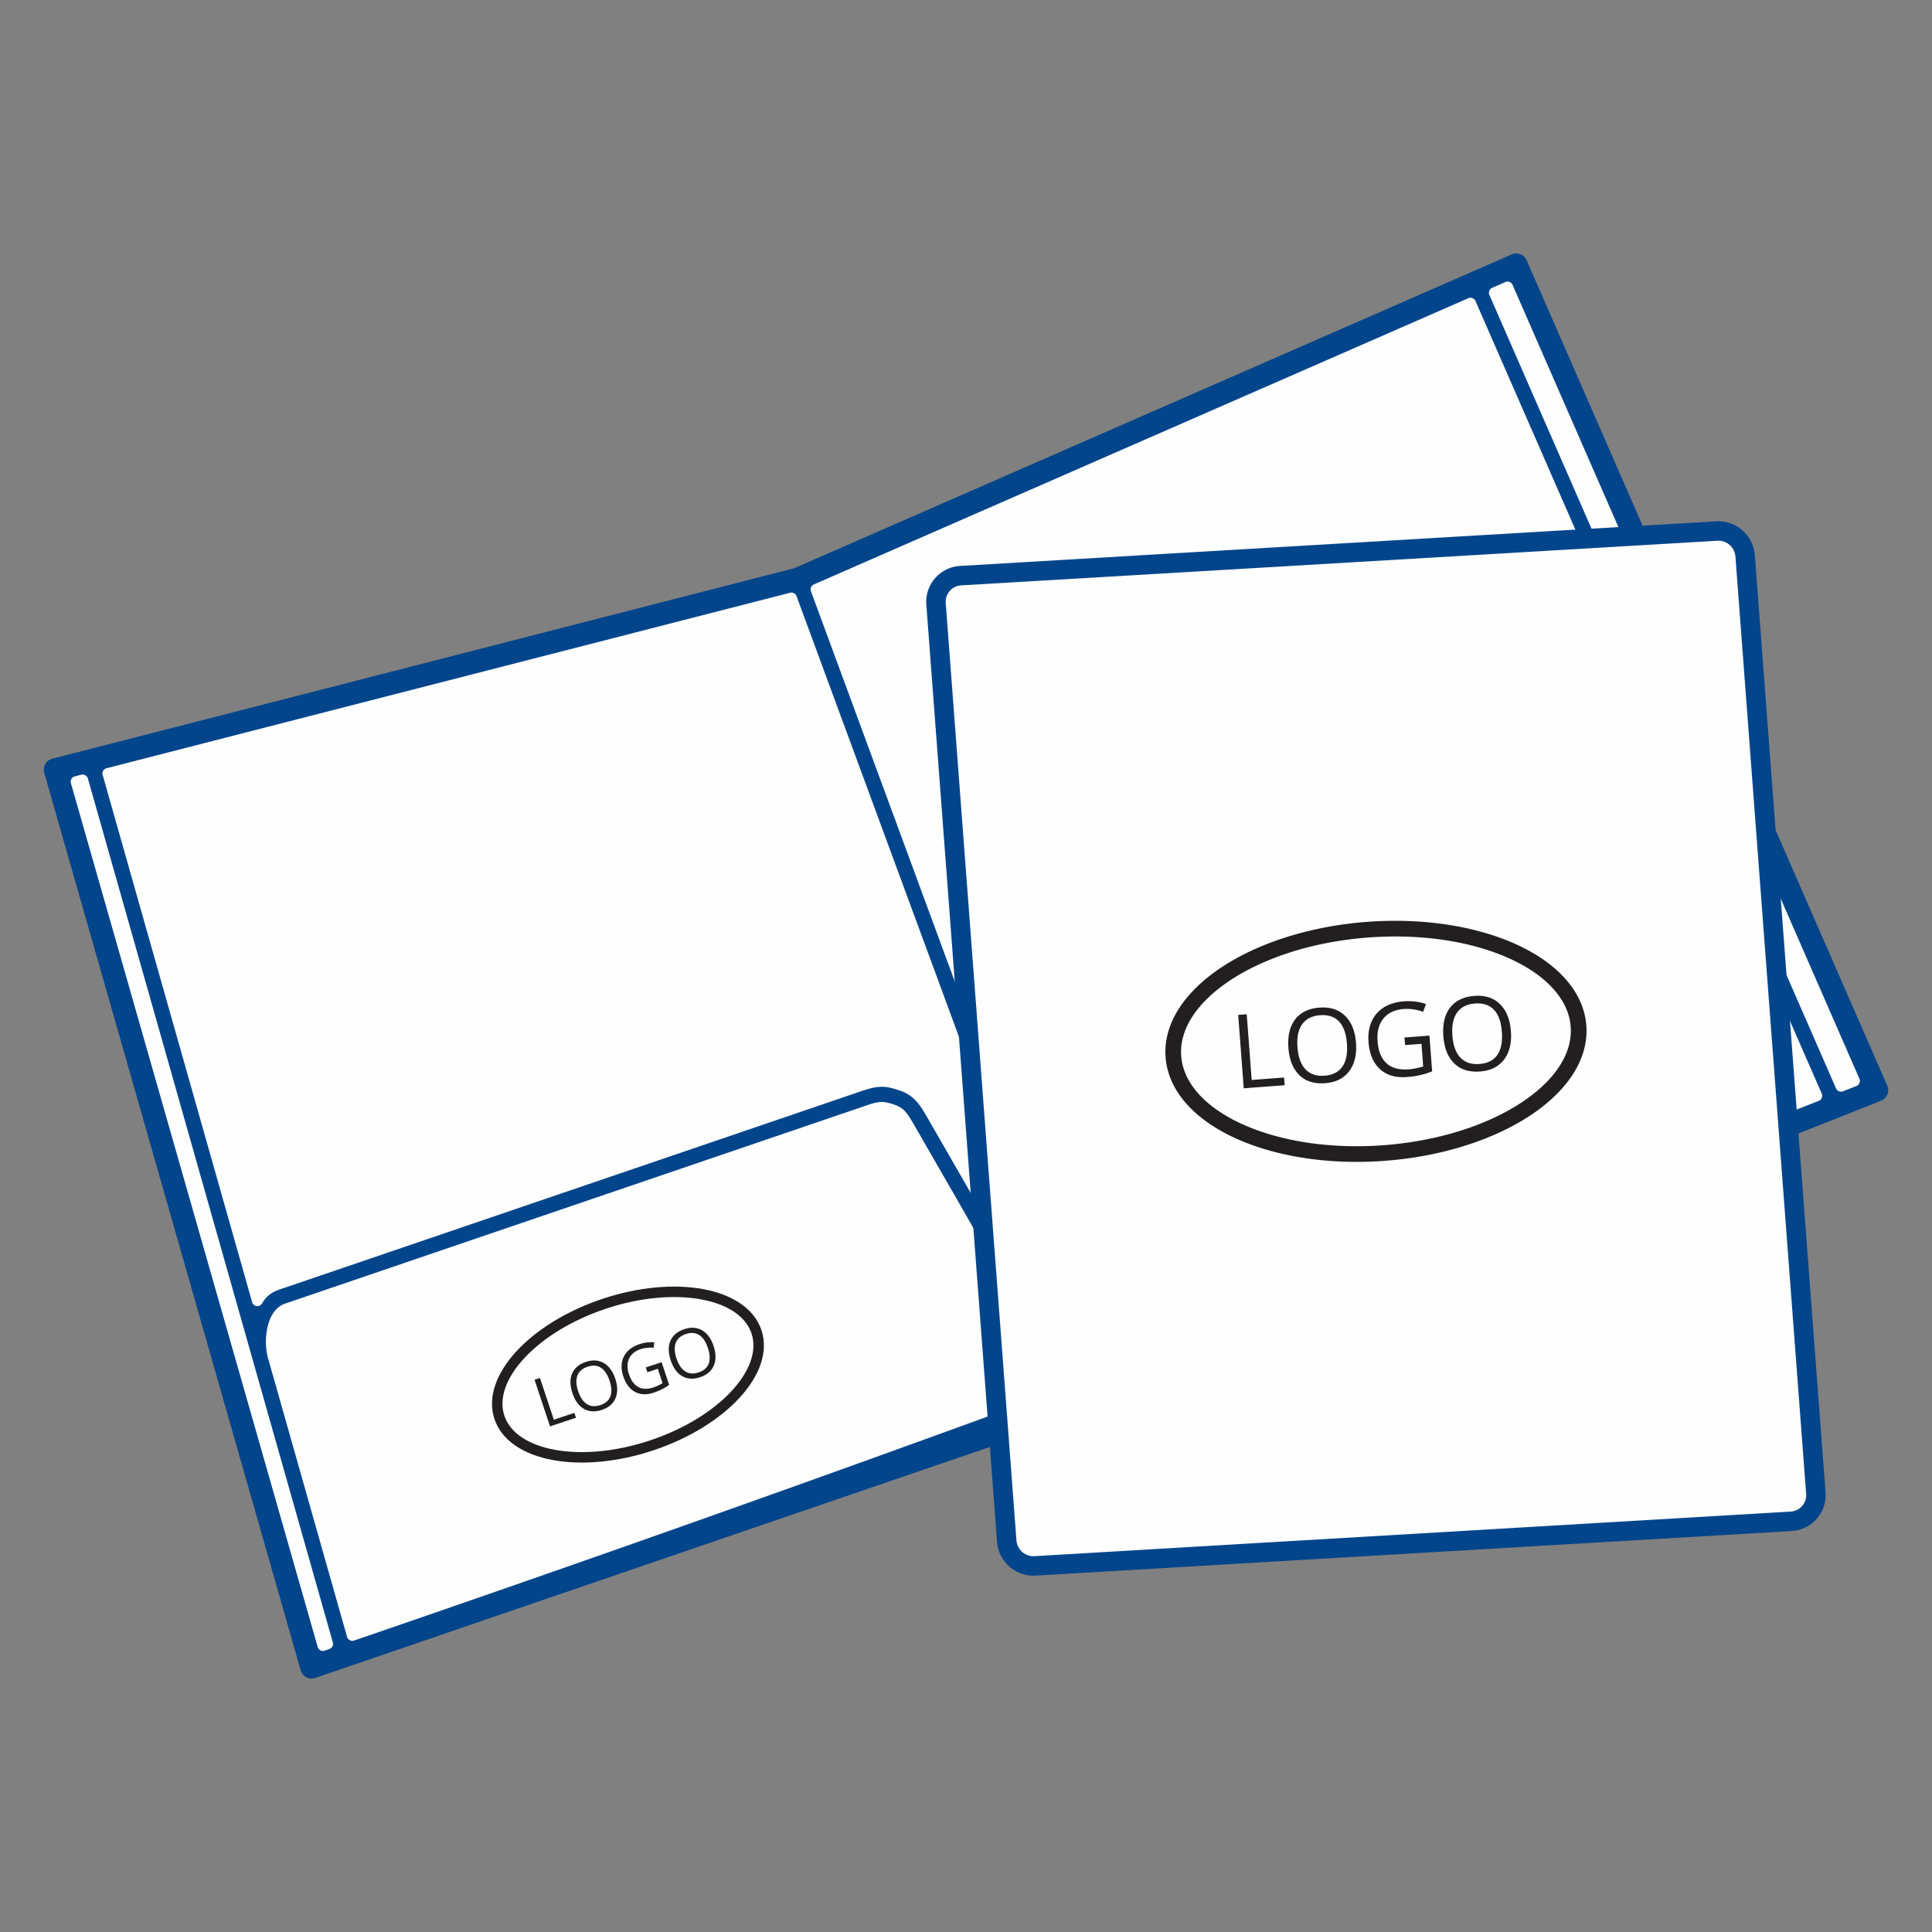 <svg id="Layer_1" xmlns="http://www.w3.org/2000/svg" version="1.1" viewBox="0 0 150 150"><rect x="0" y="0" width="150" height="150" fill="#808080" stroke="none"/><defs><style>.st2{fill:#fefefe;fill-rule:evenodd}.st3{fill:#221f20}</style></defs><path d="m4.137 58.885 57.514-14.764 55.716-24.367a.884.884 0 0 1 1.163.457l27.996 64.08a.884.884 0 0 1-.457 1.163l-60.375 23.862-61.218 20.959a.884.884 0 0 1-1.121-.553L3.433 60a.886.886 0 0 1 .609-1.094l.095-.021Z" style="fill:#02458b"/><path class="st2" d="m8.275 59.644 53.064-13.622a.424.424 0 0 1 .505.265l22.301 60.505a.426.426 0 0 1-.252.546l-.015.006a.409.409 0 0 1-.327-.013.412.412 0 0 1-.221-.242l-.316-.884c-.279-.781-.68-1.487-1.097-2.2l-.27-.461c-1.615-2.76-3.189-5.543-4.777-8.309l-.026-.042a6188.92 6188.92 0 0 0-4.796-8.34c-.286-.496-.59-1.039-.994-1.449-.418-.425-.889-.649-1.453-.82-.458-.14-.867-.238-1.35-.198-.549.044-1.127.247-1.646.423l-44.774 15.265c-.531.168-.96.39-1.298.839-.066.087-.125.18-.178.275a.417.417 0 0 1-.42.216.415.415 0 0 1-.36-.307L7.972 60.171a.407.407 0 0 1 .041-.328.413.413 0 0 1 .263-.2Zm121.7.79a2.349 2.349 0 0 0-.236-.065c-.559-.122-1.037-.007-1.558.22L84.278 78.112c-.508.203-1.082.426-1.526.748-.394.286-.64.624-.898 1.031-.316.497-.529.974-.57 1.568-.039.573.084 1.185.189 1.747.591 3.16 1.189 6.319 1.787 9.478.597 3.159 1.21 6.315 1.787 9.478l.088.484c.149.814.302 1.613.598 2.388l.391 1.022a.411.411 0 0 1-.01.328.412.412 0 0 1-.24.223l-.076.028a.427.427 0 0 1-.546-.252L62.963 45.911a.425.425 0 0 1 .229-.537l50.806-22.22a.426.426 0 0 1 .56.22l15.94 36.485a.417.417 0 0 1-.075.456.417.417 0 0 1-.448.117Zm11.231 25.037a2739.035 2739.035 0 0 1-53.426 20.432.426.426 0 0 1-.545-.247l-.398-1.041c-.272-.71-.408-1.431-.543-2.176l-.089-.493c-.571-3.164-1.189-6.319-1.787-9.478s-1.196-6.318-1.787-9.478c-.086-.46-.203-.985-.171-1.452.026-.381.186-.7.388-1.016.168-.263.339-.52.596-.707.364-.263.85-.442 1.268-.609l43.934-17.534c.26-.112.552-.213.844-.149.37.081.787.381 1.09.607a.447.447 0 0 1 .041.035l1.462 1.408a.417.417 0 0 1 .095.136l9.261 21.197c.048.11.049.222.003.332a.412.412 0 0 1-.237.233Zm-25.35-63.128 1.02-.446a.426.426 0 0 1 .56.22l26.928 61.635c.048.11.049.222.003.332a.404.404 0 0 1-.237.233l-1.035.409a.425.425 0 0 1-.546-.225l-26.912-61.599a.427.427 0 0 1 .219-.56ZM25.569 128.031l-.357.122a.413.413 0 0 1-.335-.025.412.412 0 0 1-.212-.26L5.505 60.806a.41.41 0 0 1 .04-.328.41.41 0 0 1 .263-.2l.501-.129a.425.425 0 0 1 .515.296l19.016 67.068a.424.424 0 0 1-.272.518Zm-3.385-26.836 44.801-15.271c.423-.144.914-.328 1.359-.364.32-.025.614.056.916.147.359.109.687.248.955.521.327.333.581.809.815 1.213 1.601 2.773 3.196 5.551 4.795 8.336l.022.043c1.589 2.767 3.173 5.546 4.783 8.311l.271.466c.379.653.747 1.289 1.002 2.004l.322.902a.426.426 0 0 1-.254.542 2727.922 2727.922 0 0 1-54.479 19.326.409.409 0 0 1-.335-.026.411.411 0 0 1-.212-.261l-6.135-21.635c-.373-1.316-.182-3.762 1.374-4.255Z"/><path class="st3" d="M46.797 100.835c2.821-.938 5.594-1.155 7.794-.748 2.283.422 3.974 1.52 4.529 3.189.555 1.67-.142 3.561-1.718 5.266-1.519 1.643-3.87 3.129-6.691 4.067-2.821.938-5.594 1.155-7.794.748-2.283-.422-3.974-1.519-4.529-3.189-.555-1.67.142-3.561 1.718-5.266 1.518-1.643 3.87-3.129 6.691-4.067Zm7.648.049c-2.072-.383-4.702-.173-7.392.721-2.691.894-4.922 2.3-6.353 3.848-1.375 1.487-1.997 3.091-1.542 4.459.454 1.368 1.913 2.28 3.905 2.648 2.072.383 4.701.173 7.392-.721 2.69-.894 4.922-2.3 6.352-3.847 1.375-1.487 1.997-3.091 1.543-4.459-.455-1.368-1.914-2.28-3.905-2.648Z"/><path class="st3" d="m42.704 110.743-1.202-3.617.42-.14 1.076 3.238 1.595-.53.126.38-2.016.67Zm5.066-3.696c.193.579.197 1.083.016 1.512-.183.429-.535.73-1.057.903-.533.177-.998.151-1.395-.079-.398-.23-.696-.641-.893-1.234-.196-.589-.202-1.094-.02-1.515.183-.42.541-.72 1.075-.897.52-.173.98-.143 1.382.09.402.233.699.64.892 1.219Zm-2.883.957c.163.49.39.827.683 1.011.293.184.639.209 1.036.077.401-.133.662-.36.783-.68.12-.32.099-.727-.065-1.218-.162-.486-.386-.822-.673-1.005-.287-.184-.63-.21-1.03-.077-.401.133-.663.361-.788.684-.124.323-.106.725.054 1.208Zm5.252-1.836 1.229-.408.585 1.76c-.171.124-.35.235-.538.332a4.743 4.743 0 0 1-.672.276c-.548.182-1.029.161-1.442-.064-.413-.224-.717-.63-.913-1.217a2.188 2.188 0 0 1-.102-1.063c.057-.333.202-.621.436-.865.234-.244.542-.429.923-.556a2.896 2.896 0 0 1 1.149-.147l-.04.425a2.54 2.54 0 0 0-1.011.105c-.441.147-.741.392-.901.736-.16.344-.163.749-.008 1.214.162.488.404.819.726.992.322.173.714.183 1.176.029.25-.083.486-.193.706-.331l-.37-1.114-.809.269-.124-.375Zm5.264-1.659c.192.579.197 1.083.016 1.512-.183.429-.535.73-1.057.903-.533.177-.998.151-1.395-.079-.398-.229-.696-.641-.893-1.234-.196-.589-.202-1.094-.02-1.515.183-.42.541-.72 1.075-.897.52-.173.98-.143 1.383.09.402.233.699.64.891 1.22Zm-2.882.958c.163.49.39.827.683 1.011.293.184.639.21 1.036.077.401-.133.662-.36.783-.68.12-.32.099-.727-.064-1.218-.162-.486-.386-.821-.674-1.005-.287-.184-.631-.21-1.03-.077-.401.133-.663.361-.788.684-.124.323-.106.725.054 1.208Z"/><path d="M80.398 122.332a2.845 2.845 0 0 1-2.987-2.611l-5.492-72.79a2.795 2.795 0 0 1 2.614-2.991l58.724-3.465a2.845 2.845 0 0 1 2.987 2.611l5.492 72.79a2.795 2.795 0 0 1-2.614 2.991l-58.724 3.465Z" style="fill-rule:evenodd;fill:#02458b"/><path class="st2" d="m80.309 120.822 58.724-3.465a1.274 1.274 0 0 0 1.196-1.368l-2.662-35.281-.941-12.475-1.889-25.034a1.326 1.326 0 0 0-1.391-1.216l-58.724 3.465a1.275 1.275 0 0 0-1.196 1.368l5.492 72.79a1.326 1.326 0 0 0 1.39 1.216Z"/><path class="st3" d="M106.127 71.575c4.445-.336 8.557.359 11.609 1.752 3.167 1.446 5.225 3.659 5.425 6.289.199 2.632-1.505 5.127-4.418 7.033-2.808 1.835-6.769 3.14-11.214 3.476-4.445.336-8.557-.359-11.608-1.752-3.167-1.446-5.226-3.657-5.425-6.289-.199-2.63 1.505-5.128 4.418-7.033 2.808-1.835 6.769-3.141 11.213-3.477Zm11.105 2.859c-2.875-1.312-6.775-1.966-11.014-1.645-4.239.32-7.997 1.552-10.641 3.281-2.541 1.662-4.031 3.768-3.868 5.923.163 2.155 1.953 4.014 4.715 5.275 2.874 1.312 6.774 1.965 11.013 1.645 4.239-.32 7.997-1.552 10.642-3.281 2.541-1.662 4.031-3.768 3.868-5.923-.163-2.155-1.953-4.014-4.714-5.275ZM96.564 84.496l-.431-5.699.662-.05.386 5.101 2.513-.19.045.598-3.175.24Zm8.715-3.531c.069.912-.108 1.647-.529 2.204-.422.558-1.044.867-1.866.93-.84.064-1.507-.144-2.001-.624-.495-.479-.779-1.186-.849-2.12-.07-.929.105-1.665.524-2.211.419-.544 1.049-.85 1.89-.913.82-.062 1.479.15 1.979.635.499.486.783 1.185.852 2.099Zm-4.542.341c.058.773.266 1.345.624 1.72.36.374.854.537 1.478.49.632-.048 1.095-.282 1.386-.705.292-.421.409-1.02.35-1.795-.058-.766-.262-1.335-.613-1.707-.351-.372-.841-.535-1.471-.487-.631.048-1.096.283-1.395.708-.298.423-.418 1.016-.361 1.776Zm8.307-.755 1.937-.146.209 2.773a6.372 6.372 0 0 1-.904.287 6.882 6.882 0 0 1-1.078.156c-.863.065-1.555-.141-2.073-.619-.519-.476-.814-1.177-.884-2.103-.045-.592.035-1.119.239-1.583.204-.464.521-.83.95-1.099.429-.27.945-.426 1.545-.472a4.313 4.313 0 0 1 1.724.205l-.213.604c-.531-.18-1.035-.251-1.509-.215-.694.052-1.22.299-1.579.742-.358.443-.509 1.03-.454 1.763.058.769.29 1.339.695 1.708.406.37.972.526 1.7.472.395-.03.777-.105 1.147-.225l-.133-1.755-1.274.096-.045-.59Zm8.262-.495c.069.913-.108 1.648-.529 2.205-.423.558-1.044.867-1.866.929-.84.063-1.507-.145-2-.624-.495-.479-.779-1.186-.849-2.121-.07-.929.105-1.665.523-2.21.418-.545 1.049-.849 1.89-.913.82-.062 1.478.15 1.978.635.499.486.784 1.185.852 2.098Zm-4.542.342c.058.772.266 1.345.625 1.719.36.374.853.538 1.478.49.632-.048 1.094-.282 1.386-.705.291-.421.408-1.02.35-1.795-.058-.766-.261-1.336-.613-1.707-.351-.372-.841-.535-1.47-.487-.632.048-1.096.283-1.395.708-.298.424-.419 1.016-.361 1.777Z"/></svg>